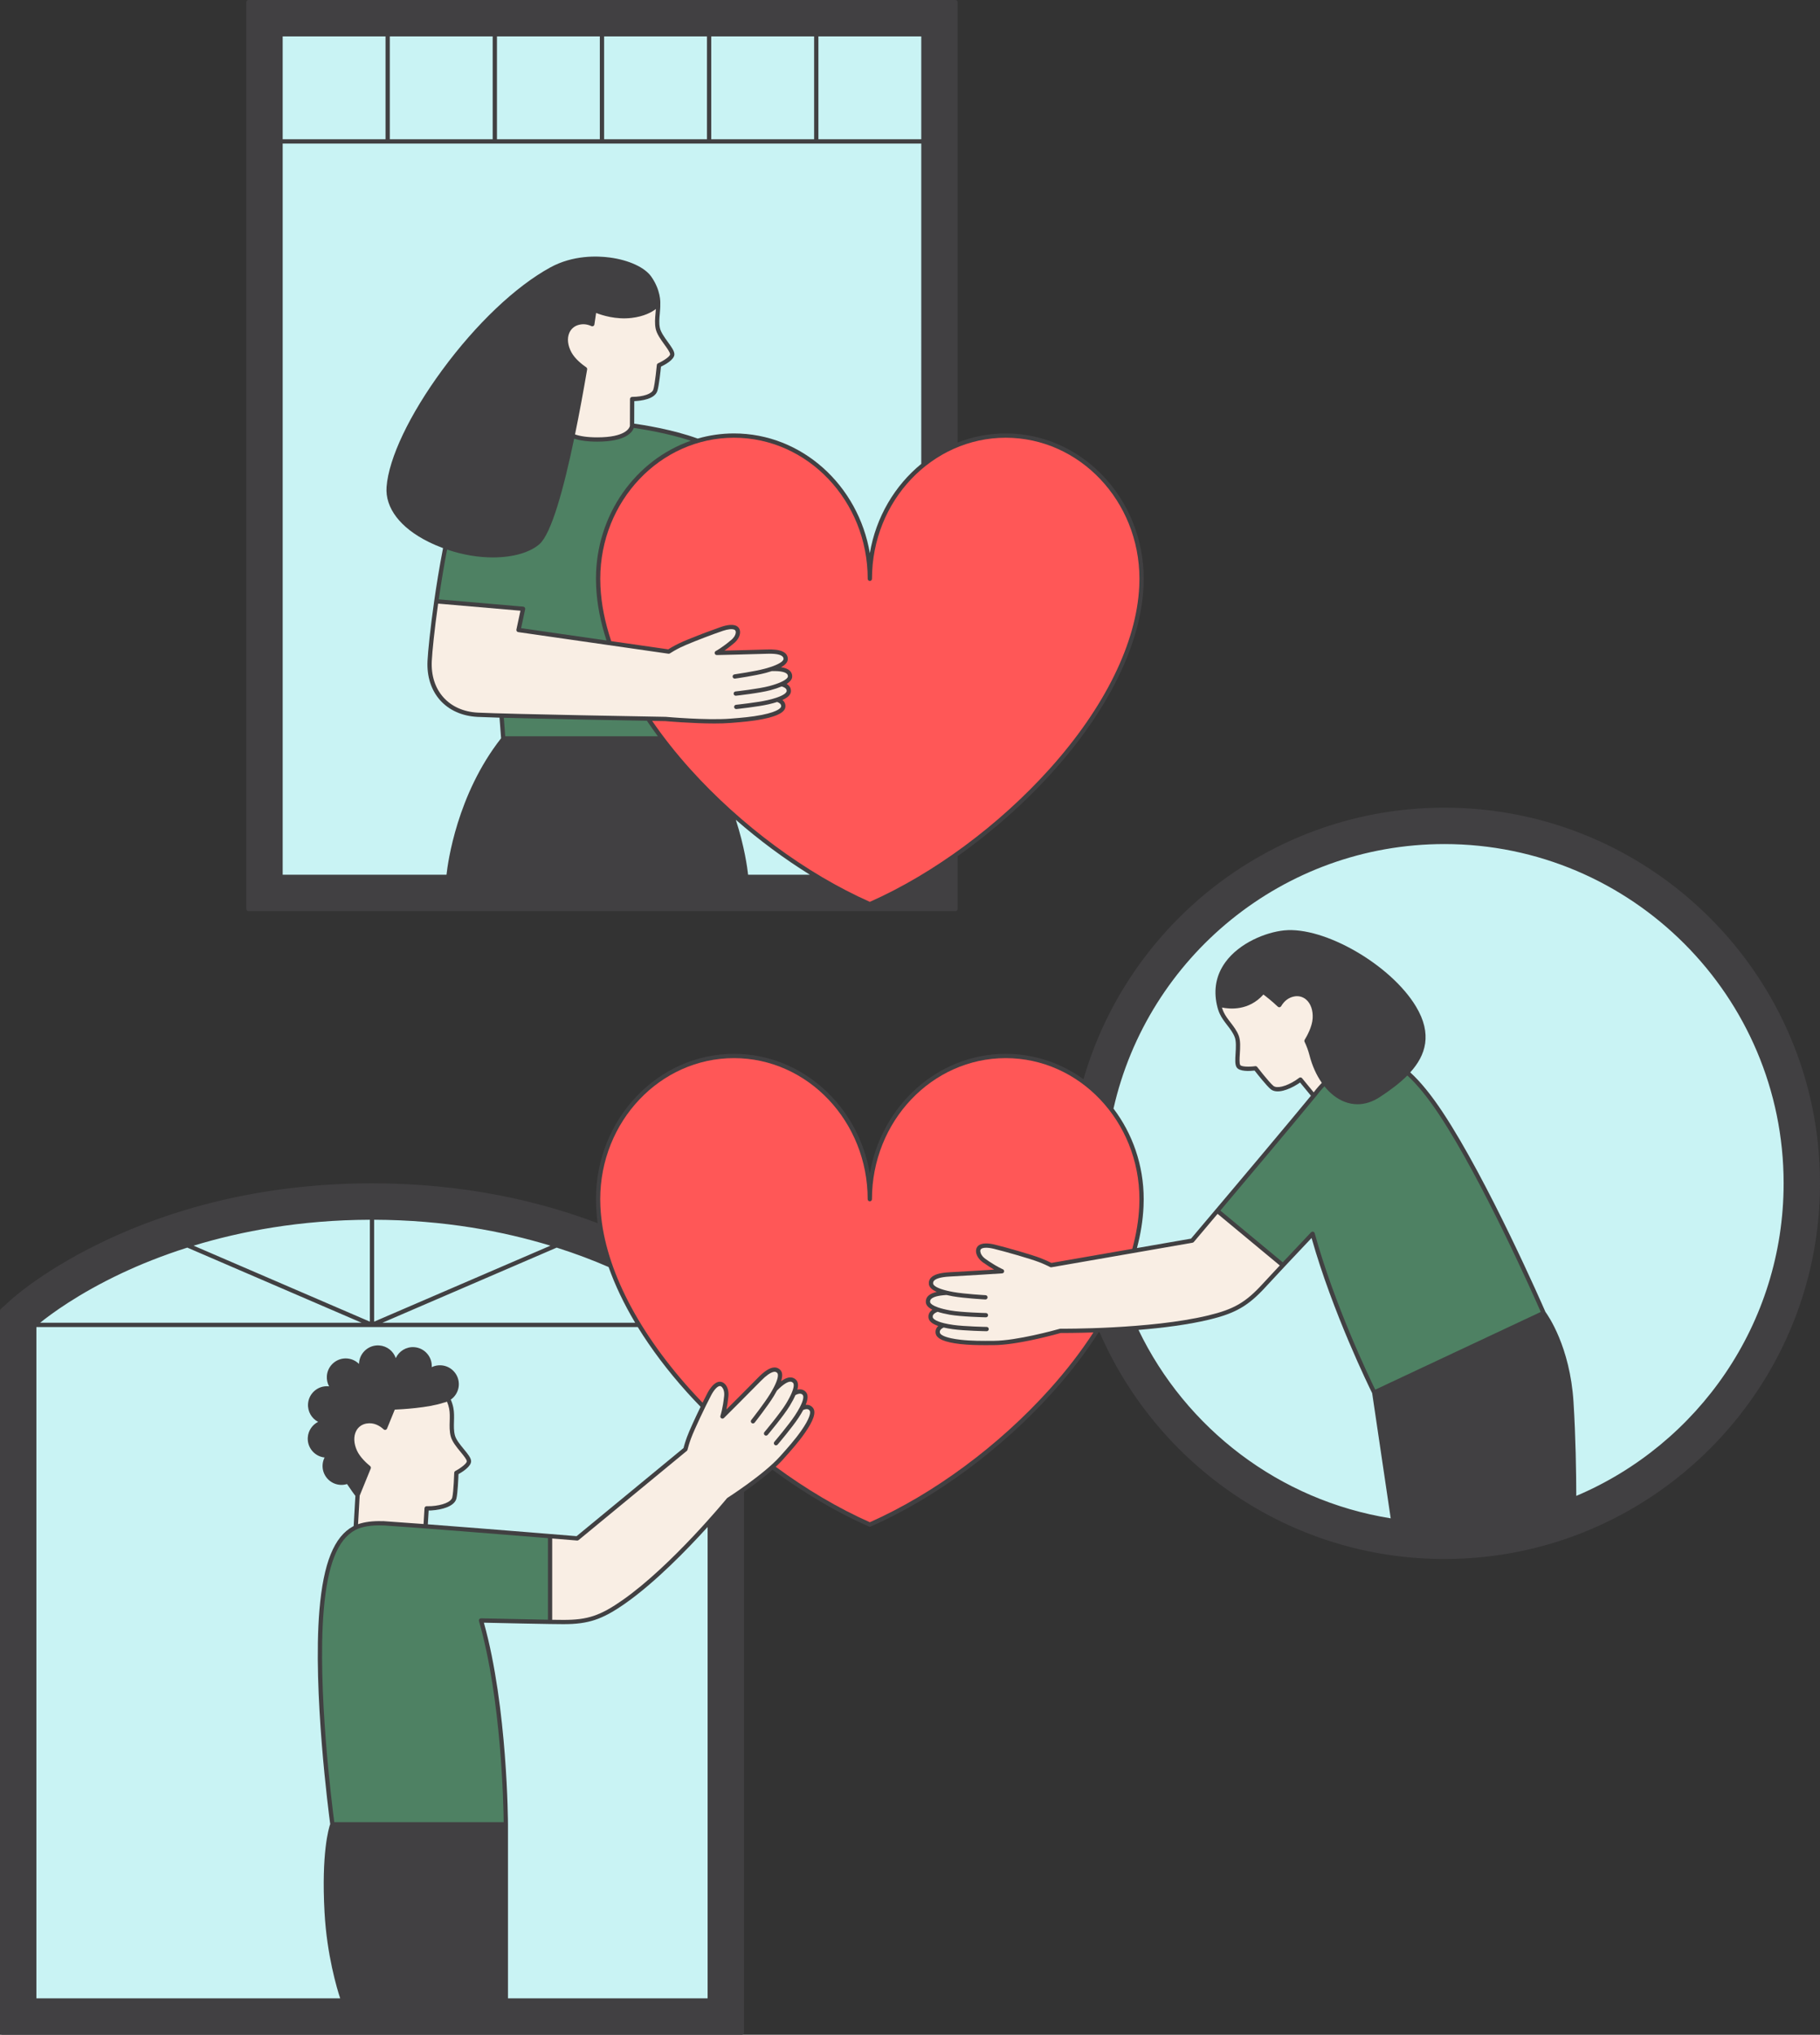<?xml version="1.0" encoding="UTF-8" standalone="no"?><svg xmlns="http://www.w3.org/2000/svg" xmlns:xlink="http://www.w3.org/1999/xlink" fill="#000000" height="950.3" preserveAspectRatio="xMidYMid meet" version="1" viewBox="0.0 0.0 850.1 950.3" width="850.1" zoomAndPan="magnify"><rect x="0.0" y="0.0" width="850.1" height="950.3" fill="#333333" stroke="none"/><g id="change1_1"><path d="M115.032,424.515V1c0-0.552,0.448-1,1-1h330.279c0.553,0,1,0.448,1,1v205.672 c6.991-2.742,14.551-4.243,22.438-4.243c35.543,0,64.46,30.454,64.46,67.886c0,1.021-0.025,2.097-0.081,3.387l-0.014,0.257 c-1.224,26.718-16.286,57.446-42.411,86.509c-13.104,14.577-28.341,28.02-44.392,39.39v24.657c0,0.552-0.447,1-1,1H116.032 C115.48,425.515,115.032,425.067,115.032,424.515z M674.663,377.207c-79.877,0-147.451,53.658-168.586,126.821 c-10.352-7.466-22.862-11.844-36.328-11.844c-31.674,0-58.084,24.182-63.46,55.936c-5.376-31.754-31.787-55.936-63.461-55.936 c-35.543,0-64.46,30.453-64.46,67.886c0,1.013,0.026,2.089,0.082,3.387l0.012,0.242c0.114,2.491,0.349,5.017,0.701,7.573 c-26.935-10.203-62.227-18.616-105.405-18.616c-107.408,0-166.059,52.046-168.502,54.261l-4.926,4.466 C0.119,611.571,0,611.841,0,612.123v337.162c0,0.553,0.448,1,1,1h345.514c0.552,0,1-0.447,1-1V696.732 c0.091-0.064,0.182-0.128,0.274-0.193c0.105-0.074,0.213-0.15,0.32-0.226c0.188-0.133,0.376-0.266,0.568-0.403 c0.111-0.079,0.224-0.16,0.336-0.24c0.191-0.137,0.383-0.274,0.578-0.414c0.121-0.087,0.242-0.175,0.364-0.263 c0.193-0.139,0.387-0.28,0.583-0.423c0.122-0.089,0.244-0.178,0.366-0.267c0.198-0.145,0.397-0.291,0.597-0.439 c0.127-0.093,0.253-0.187,0.381-0.282c0.198-0.147,0.397-0.295,0.596-0.444c0.131-0.098,0.262-0.196,0.394-0.295 c0.198-0.149,0.398-0.299,0.597-0.451c0.134-0.101,0.267-0.203,0.401-0.305c0.199-0.152,0.397-0.304,0.597-0.458 c0.136-0.104,0.271-0.209,0.407-0.314c0.201-0.156,0.402-0.313,0.603-0.47c0.132-0.104,0.264-0.207,0.396-0.311 c0.201-0.159,0.402-0.318,0.602-0.478c0.135-0.108,0.27-0.215,0.404-0.323c0.197-0.159,0.394-0.318,0.59-0.478 c0.134-0.109,0.268-0.218,0.402-0.328c0.196-0.161,0.391-0.323,0.586-0.485c0.133-0.11,0.265-0.22,0.397-0.33 c0.193-0.162,0.384-0.324,0.574-0.486c0.131-0.111,0.262-0.223,0.392-0.334c0.187-0.161,0.371-0.322,0.556-0.482 c0.131-0.114,0.263-0.228,0.392-0.342c0.019-0.017,0.039-0.034,0.059-0.051c14.565,10.771,29.92,19.866,45.057,26.536 c0.128,0.057,0.266,0.085,0.403,0.085s0.275-0.028,0.403-0.085c30.122-13.273,61.107-36.137,85.011-62.729 c8.296-9.229,15.472-18.626,21.448-28.009c0.151-0.006,0.297-0.011,0.45-0.017c26.98,62.247,89.014,105.907,161.062,105.907 c96.742,0,175.448-78.706,175.448-175.448S771.405,377.207,674.663,377.207z" fill="#414042"/></g><g id="change2_1"><path d="M381.265,67.046h49.046V216.65c-12.37,10.105-21.166,24.84-24.023,41.714 c-5.376-31.754-31.787-55.936-63.461-55.936c-5.869,0-11.55,0.846-16.957,2.401c-11.829-4.314-26.033-6.472-29.638-6.974 c0.021-3.395,0.038-7.353,0.036-10.515c3.125-0.132,9.599-0.886,10.798-4.819c0.758-2.486,1.467-9.248,1.668-11.275 c1.982-0.956,6.264-3.306,6.264-5.767c0-1.536-1.332-3.376-3.018-5.706c-1.574-2.175-3.357-4.64-3.771-6.681 c-0.435-2.145-0.236-4.317-0.026-6.617c0.134-1.474,0.266-2.984,0.228-4.512c0.051-0.808,0.226-6.406-4.182-12.728 c-3.027-4.342-10.467-7.778-19.417-8.966c-5.805-0.769-17.134-1.195-27.766,4.625c-16.233,8.885-34.625,26.338-50.462,47.883 c-15.287,20.797-25.015,41.213-26.023,54.612c-0.736,9.785,6.388,19.135,19.545,25.651c2.272,1.125,4.558,2.1,6.839,2.95 c-1.737,8.864-3.12,17.576-4.139,24.695c-1.818,12.701-2.891,23.385-3.118,27.938c-0.746,14.929,8.661,25.456,23.41,26.193 c2.175,0.109,5.743,0.23,10.222,0.358l0.728,9.626c-20.567,26.214-24.869,57.966-25.494,63.715h-76.522V67.046h49.046h50.046h50.046 h50.046H381.265z M349.426,408.515h28.856c-11.95-7.425-23.641-16.098-34.585-25.639 C347.782,395.503,349.101,405.524,349.426,408.515z M180.079,17h-48.046v48.046h48.046V17z M230.125,17h-48.046v48.046h48.046V17z M280.172,17h-48.046v48.046h48.046V17z M330.218,17h-48.046v48.046h48.046V17z M380.265,17h-48.046v48.046h48.046V17z M382.265,65.046h48.046V17h-48.046V65.046z M674.663,394.207c-75.38,0-138.625,52.913-154.566,123.544 c8.82,11.615,14.112,26.324,14.112,42.319c0,1.019-0.025,2.093-0.081,3.38c0,0.003,0,0.005,0,0.007l-0.013,0.25 c-0.284,6.198-1.322,12.614-3.06,19.172l25.261-4.396c2.751-3.249,28.785-34.019,46.872-55.724c0.198-0.237,0.396-0.475,0.592-0.71 c0.112-0.134,0.223-0.267,0.334-0.401c3.039-3.65,5.818-7.004,8.206-9.905c-1.654-2.004-3.47-4.209-5.08-6.178 c-0.416,0.302-0.761,0.539-1.043,0.719c-4.308,2.729-9.922,4.776-12.754,2.344c-1.972-1.694-6.19-7.026-7.445-8.632 c-2.188,0.254-7.061,0.56-8.378-1.519c-0.822-1.297-0.683-3.564-0.505-6.436c0.165-2.679,0.352-5.716-0.392-7.661 c-0.78-2.044-2.111-3.772-3.521-5.604c-1.256-1.632-2.556-3.32-3.464-5.282c-0.59-1.274-1.019-2.62-1.306-4.006 c-0.015-0.041-0.034-0.08-0.044-0.123c-1.615-7.404-0.279-14.126,3.97-19.979c6.513-8.97,18.809-13.991,27.477-14.861 c18.753-1.886,49.827,16.058,61.55,35.55c7.73,12.856,4.594,22.73-2.676,30.77c4.797,4.367,9.81,10.536,15.168,18.623 c21.212,32.014,46.758,90.439,47.978,93.24c1.08,1.461,11.486,16.166,13.113,42.075c1.03,16.415,1.263,33.31,1.291,43.857 c56.86-24.082,96.852-80.451,96.852-145.985C833.111,465.286,762.032,394.207,674.663,394.207z M612.622,578.18 c-0.415,0.438-0.825,0.872-1.236,1.307c-2.581,2.73-5.077,5.374-7.404,7.845c-0.359,0.381-0.717,0.761-1.068,1.134 c-0.022,0.023-0.044,0.047-0.066,0.07c-0.999,1.062-1.964,2.088-2.886,3.07c0,0-0.001,0-0.001,0.001 c-3.728,3.97-6.772,7.235-8.667,9.308c-8.205,8.977-14.164,12.434-26.566,15.413c-9.971,2.396-21.854,3.872-32.948,4.782 c22.113,45.971,65.774,79.691,117.803,88.001l-8.659-58.46C639.673,648.122,622.449,613.027,612.622,578.18z M214.149,688.476 c-0.074,2.036-0.358,8.829-0.959,11.357c-0.864,3.635-6.611,5.271-11.7,5.591c-0.335,0.021-0.771,0.053-1.268,0.031 c-0.119,2.05-0.256,4.301-0.389,6.458c15.034,1.138,33.104,2.578,47.452,3.735c0.081,0.007,0.162,0.013,0.243,0.02 c0.479,0.039,0.952,0.077,1.423,0.115c0.512,0.041,1.018,0.082,1.517,0.123c0.001,0,0.002,0,0.002,0 c9.841,0.796,17.096,1.391,18.852,1.535l49.948-41.159c0.003-0.013,0.008-0.031,0.012-0.044c0.066-0.26,0.143-0.548,0.229-0.86 c0.017-0.062,0.034-0.122,0.052-0.185c0.09-0.32,0.189-0.661,0.3-1.027c0.02-0.066,0.041-0.132,0.061-0.199 c0.118-0.384,0.246-0.787,0.389-1.214c0.017-0.05,0.035-0.102,0.052-0.153c0.154-0.459,0.32-0.935,0.504-1.437 c1.074-2.926,3.861-8.989,6.367-14.151c-2.165-2.237-4.299-4.494-6.363-6.79c-9.016-10.029-16.713-20.257-22.979-30.45H17v313.514 h141.893c-1.498-4.542-6.2-20.151-7.304-40.088c-1.543-27.867,2.005-39.472,2.646-41.308c-0.573-4.25-8.209-62.114-5.034-99.893 c1.847-21.975,6.872-34.429,15.814-39.193c0.055-0.03,0.12-0.054,0.176-0.083l0.801-14.095c-0.534-0.708-2.054-2.754-3.893-5.529 c-1.052,0.33-2.14,0.455-3.248,0.375c-4.854-0.353-8.517-4.589-8.165-9.442c0.085-1.171,0.398-2.296,0.92-3.327 c-4.693-0.513-8.186-4.668-7.842-9.413c0.232-3.196,2.149-5.877,4.817-7.233c-3.009-1.587-4.959-4.85-4.698-8.452 c0.171-2.352,1.247-4.496,3.031-6.038s4.065-2.302,6.413-2.126c0.131,0.009,0.262,0.021,0.392,0.037 c-0.792-1.453-1.17-3.128-1.045-4.857c0.171-2.352,1.247-4.496,3.031-6.038s4.062-2.306,6.413-2.126 c2.13,0.154,4.098,1.085,5.57,2.545c0.003-0.156,0.01-0.312,0.021-0.469c0.353-4.854,4.594-8.51,9.443-8.164 c3.643,0.265,6.594,2.665,7.705,5.913c1.509-3.26,4.899-5.379,8.636-5.109c4.815,0.35,8.457,4.52,8.172,9.324 c1.374-0.663,2.903-0.964,4.46-0.845c2.351,0.17,4.495,1.246,6.037,3.03c1.542,1.783,2.297,4.061,2.126,6.412 c-0.148,2.043-1.009,3.979-2.425,5.458c-0.014,0.016-0.027,0.03-0.042,0.045c-0.393,0.403-0.827,0.747-1.277,1.064 c0.539,1.232,0.952,2.509,1.21,3.819c0.416,2.12,0.355,4.25,0.297,6.309c-0.066,2.309-0.128,4.489,0.44,6.604 c0.54,2.012,2.475,4.36,4.182,6.433c1.828,2.22,3.272,3.974,3.369,5.506C220.194,684.784,216.067,687.397,214.149,688.476z M292.12,748.806c-10.708,7.52-17.229,9.729-28.853,9.729c-0.101,0-0.199,0-0.3,0c-1.501-0.005-3.565-0.028-6.049-0.064 c-0.001,0-0.002,0.001-0.004,0.001c-6.635-0.098-17.025-0.308-30.898-0.625c11.093,39.759,11.249,93.607,11.25,94.152c0,0,0,0,0,0 s0,0,0,0v81.286h93.249V713.158C320.856,723.801,306.005,739.057,292.12,748.806z M172.757,569.663 c-32.613,0.107-60.291,5.391-82.334,12.104l82.334,35.484V569.663z M168.911,617.771L87.488,582.68 c-11.999,3.807-22.244,8.003-30.609,11.938c-20.434,9.614-33.367,19.298-38.133,23.153h0H168.911z M284.27,591.744 c-7.032-3.056-15.125-6.172-24.243-9.065l-81.423,35.092h118.084C291.459,609.01,287.296,600.285,284.27,591.744z M174.757,617.252 l82.334-35.484c-22.039-6.712-49.718-11.998-82.334-12.104V617.252z" fill="#c9f3f4"/></g><g id="change3_1"><path d="M719.677,612.721l-77.323,36.305c-2.851-5.837-19.134-39.831-28.28-73.083 c-0.096-0.348-0.371-0.617-0.722-0.705c-0.08-0.02-0.161-0.029-0.242-0.029c-0.271,0-0.535,0.11-0.727,0.312 c-4.771,5.043-9.348,9.892-13.235,14.03l-29.138-24.175c14.881-17.635,34.527-40.991,45.083-53.859 c0.76-1.019,1.594-2.039,2.479-3.034c0.005-0.006,0.009-0.011,0.014-0.016c0.338-0.38,0.689-0.751,1.04-1.121 c2.695,3.355,5.888,5.858,9.391,7.221c1.984,0.772,4.011,1.156,6.051,1.156c3.497,0,7.031-1.13,10.444-3.367 c4.638-3.039,9.153-6.355,12.831-10.068c4.656,4.24,9.565,10.285,14.866,18.285C692.302,550.895,716.344,605.124,719.677,612.721z M178.82,712.446c-5.303-0.227-9.871,0.526-12.866,2.122c-8.286,4.414-12.977,16.36-14.761,37.596 c-3.049,36.279,3.943,91.292,4.94,98.835h79.124c-0.08-7.639-1.004-57.263-11.534-93.907c-0.088-0.306-0.025-0.635,0.169-0.887 c0.195-0.252,0.509-0.388,0.815-0.39c13.847,0.318,24.341,0.533,31.221,0.64v-38.101c-21.787-1.77-59.697-4.807-76.855-5.934 C178.99,712.44,178.9,712.451,178.82,712.446z M235.33,335.23l0.654,8.64h71.298c-1.786-2.41-3.488-4.825-5.118-7.24 C286.731,336.354,254.275,335.748,235.33,335.23z M278.986,206.264c-4.824,0-8.297-0.577-10.803-1.41 c-4.882,23.383-10.614,44.307-16.182,49.252c-4.363,3.875-12.288,6.231-21.794,6.232c-6.585,0-13.929-1.138-21.377-3.677 c-1.305,6.714-2.612,14.413-3.893,23.26l25.533,2.204h0l13.936,1.203c0.286,0.024,0.547,0.171,0.718,0.402 c0.17,0.23,0.234,0.523,0.173,0.804l-1.901,8.852l39.899,5.738c-2.822-8.654-4.465-17.1-4.835-25.18l-0.012-0.242 c-0.056-1.298-0.082-2.374-0.082-3.387c0-30.019,18.605-55.533,44.303-64.468c-10.928-3.601-23.244-5.512-26.628-5.995 C295.306,201.953,292.187,206.264,278.986,206.264z" fill="#4e8163"/></g><g id="change4_1"><path d="M532.208,560.069c0,0.991-0.025,2.04-0.079,3.301c0,0.002,0,0.004,0,0.007l-0.013,0.229 c-0.29,6.342-1.385,12.919-3.231,19.649l-37.782,6.575c-0.59-0.302-1.36-0.678-2.292-1.096c-0.041-0.018-0.081-0.036-0.122-0.055 c-0.735-0.327-1.561-0.676-2.48-1.034c-4.288-1.67-16.175-5.061-21.661-6.39c-2.227-0.54-6.213-1.141-7.934,0.878 c-0.579,0.681-0.827,1.624-0.7,2.657c0.211,1.711,1.412,3.501,3.214,4.788c2.062,1.475,3.828,2.574,5.208,3.365 c-5.287,0.34-15.108,0.959-20.761,1.243c-4.611,0.233-7.508,1.111-8.856,2.684c-0.17,0.198-0.315,0.407-0.436,0.624 c-0.242,0.435-0.385,0.907-0.429,1.412c-0.022,0.253-0.019,0.514,0.009,0.783c0.018,0.17,0.053,0.337,0.101,0.501 c0.015,0.053,0.04,0.105,0.058,0.157c0.039,0.109,0.08,0.219,0.132,0.325c0.031,0.062,0.069,0.123,0.105,0.185 c0.055,0.095,0.111,0.189,0.177,0.281c0.045,0.063,0.095,0.125,0.145,0.188c0.072,0.089,0.149,0.178,0.232,0.265 c0.057,0.059,0.115,0.118,0.177,0.177c0.095,0.09,0.197,0.179,0.304,0.267c0.063,0.051,0.124,0.103,0.191,0.154 c0.131,0.099,0.273,0.197,0.419,0.293c0.055,0.036,0.106,0.072,0.163,0.108c0.434,0.271,0.926,0.53,1.489,0.777 c-0.332,0.075-0.642,0.159-0.941,0.247c-0.063,0.019-0.125,0.038-0.187,0.057c-0.323,0.101-0.632,0.208-0.915,0.326 c-0.023,0.01-0.043,0.02-0.066,0.03c-0.266,0.113-0.511,0.235-0.742,0.363c-0.042,0.023-0.085,0.045-0.126,0.069 c-0.23,0.135-0.441,0.279-0.633,0.43c-0.038,0.03-0.074,0.061-0.111,0.092c-0.191,0.159-0.368,0.324-0.52,0.501 c-0.425,0.496-0.679,1.059-0.796,1.67c-0.07,0.366-0.104,0.746-0.062,1.15c0.017,0.162,0.048,0.322,0.092,0.478 c0.011,0.041,0.031,0.08,0.045,0.121c0.037,0.112,0.073,0.223,0.124,0.332c0.051,0.11,0.117,0.217,0.183,0.324 c0.023,0.037,0.04,0.076,0.065,0.113c0.078,0.116,0.17,0.23,0.266,0.343c0.023,0.027,0.04,0.055,0.064,0.081 c0.09,0.101,0.194,0.199,0.298,0.298c0.04,0.038,0.075,0.077,0.118,0.115c0.087,0.077,0.186,0.151,0.281,0.226 c0.075,0.059,0.144,0.118,0.225,0.176c0.068,0.048,0.144,0.095,0.216,0.143c0.125,0.084,0.249,0.167,0.385,0.249 c0.032,0.019,0.068,0.037,0.1,0.056c0.186,0.108,0.38,0.215,0.588,0.319c-0.009,0.006-0.015,0.013-0.024,0.019 c-0.187,0.13-0.355,0.265-0.508,0.401c-0.035,0.031-0.067,0.062-0.1,0.094c-0.13,0.123-0.249,0.247-0.354,0.373 c-0.017,0.02-0.037,0.04-0.053,0.06c-0.114,0.142-0.211,0.285-0.298,0.429c-0.021,0.035-0.04,0.07-0.06,0.105 c-0.073,0.131-0.137,0.262-0.19,0.394c-0.007,0.016-0.015,0.033-0.021,0.049c-0.056,0.145-0.098,0.29-0.133,0.434 c-0.009,0.036-0.016,0.072-0.024,0.108c-0.028,0.135-0.05,0.269-0.062,0.401c-0.001,0.009-0.003,0.019-0.003,0.028 c-0.012,0.141-0.014,0.28-0.01,0.417c0.001,0.033,0.002,0.066,0.004,0.099c0.006,0.134,0.017,0.266,0.035,0.393 c0.025,0.179,0.072,0.353,0.13,0.525c0.02,0.058,0.047,0.115,0.071,0.172c0.046,0.112,0.098,0.222,0.159,0.33 c0.037,0.065,0.077,0.129,0.119,0.193c0.066,0.099,0.139,0.197,0.218,0.293c0.05,0.061,0.098,0.123,0.153,0.183 c0.104,0.113,0.22,0.223,0.342,0.331c0.042,0.037,0.077,0.076,0.122,0.113c0.172,0.143,0.363,0.282,0.568,0.417 c0.054,0.036,0.115,0.07,0.171,0.105c0.169,0.106,0.347,0.209,0.538,0.31c0.062,0.033,0.127,0.065,0.191,0.097 c0.217,0.109,0.446,0.216,0.689,0.319c0.039,0.017,0.077,0.034,0.117,0.05c0.299,0.125,0.613,0.246,0.949,0.363 c-0.021,0.019-0.035,0.039-0.055,0.058c-0.116,0.111-0.224,0.224-0.321,0.337c-0.014,0.016-0.03,0.032-0.044,0.048 c-0.106,0.128-0.196,0.258-0.279,0.387c-0.026,0.04-0.049,0.08-0.073,0.12c-0.061,0.104-0.116,0.208-0.164,0.312 c-0.014,0.031-0.031,0.061-0.044,0.092c-0.055,0.129-0.101,0.258-0.139,0.387c-0.011,0.036-0.019,0.072-0.028,0.108 c-0.026,0.101-0.048,0.201-0.064,0.3c-0.006,0.036-0.013,0.072-0.018,0.108c-0.017,0.126-0.029,0.25-0.033,0.372 c-0.001,0.025,0,0.049,0,0.074c-0.001,0.103,0.001,0.204,0.007,0.304c0.002,0.034,0.004,0.068,0.007,0.101 c0.01,0.118,0.024,0.233,0.042,0.345c0.43,2.527,4.178,4.153,11.457,4.972c3.946,0.443,7.973,0.526,11.739,0.526c0,0,0,0,0.001,0 c0,0,0,0,0,0c1.173,0,2.322-0.008,3.436-0.016l0.659-0.005c0.354-0.002,0.716-0.01,1.083-0.022c0.107-0.004,0.219-0.01,0.327-0.014 c0.263-0.01,0.525-0.021,0.793-0.036c0.138-0.008,0.28-0.019,0.42-0.028c0.243-0.016,0.486-0.03,0.733-0.049 c0.157-0.012,0.316-0.027,0.474-0.04c0.235-0.02,0.468-0.039,0.706-0.061c0.168-0.016,0.339-0.035,0.509-0.052 c0.232-0.024,0.464-0.047,0.699-0.073c0.169-0.019,0.341-0.04,0.511-0.06c0.24-0.028,0.479-0.056,0.721-0.086 c0.168-0.021,0.338-0.044,0.507-0.066c0.245-0.032,0.489-0.064,0.735-0.098c0.173-0.024,0.346-0.05,0.52-0.075 c0.244-0.035,0.489-0.071,0.734-0.108c0.175-0.027,0.351-0.054,0.527-0.082c0.244-0.038,0.488-0.076,0.733-0.116 c0.177-0.029,0.353-0.058,0.53-0.088c0.246-0.041,0.492-0.082,0.737-0.125c0.173-0.03,0.346-0.06,0.519-0.091 c0.248-0.044,0.495-0.088,0.742-0.133c0.171-0.031,0.342-0.063,0.512-0.094c0.251-0.047,0.501-0.093,0.75-0.141 c0.163-0.031,0.325-0.062,0.488-0.094c0.254-0.049,0.507-0.099,0.759-0.149c0.157-0.031,0.314-0.063,0.47-0.094 c0.257-0.052,0.513-0.104,0.767-0.156c0.148-0.031,0.296-0.061,0.443-0.092c0.258-0.054,0.513-0.108,0.767-0.162 c0.143-0.031,0.285-0.061,0.427-0.092c0.256-0.055,0.51-0.111,0.763-0.166c0.133-0.029,0.266-0.059,0.398-0.088 c0.26-0.058,0.516-0.115,0.77-0.173c0.12-0.027,0.241-0.054,0.36-0.082c0.262-0.06,0.521-0.119,0.777-0.179 c0.106-0.025,0.212-0.049,0.317-0.074c0.266-0.062,0.526-0.123,0.784-0.185c0.09-0.021,0.18-0.043,0.269-0.064 c0.27-0.065,0.535-0.128,0.796-0.192c0.073-0.018,0.146-0.035,0.219-0.053c0.279-0.068,0.551-0.135,0.818-0.201 c0.044-0.011,0.089-0.022,0.133-0.033c0.295-0.073,0.582-0.145,0.861-0.215c0.015-0.004,0.031-0.008,0.047-0.012 c2.681-0.677,4.578-1.208,5.129-1.364c1,0.006,6.919,0.024,15.305-0.256c-5.765,8.902-12.622,17.816-20.505,26.584 c-23.614,26.27-54.183,48.869-83.927,62.058c-14.765-6.546-29.73-15.416-43.949-25.897c0.08-0.075,0.162-0.149,0.241-0.224 c0.174-0.163,0.342-0.325,0.512-0.488c0.116-0.111,0.234-0.223,0.348-0.333c0.17-0.166,0.335-0.331,0.5-0.496 c0.106-0.106,0.215-0.212,0.319-0.317c0.18-0.182,0.352-0.363,0.525-0.543c0.083-0.087,0.171-0.175,0.253-0.262 c0.252-0.267,0.496-0.532,0.732-0.796l0.447-0.501c3.123-3.49,6.662-7.446,9.647-11.71c4.203-6,5.462-9.887,3.85-11.881 c-0.071-0.087-0.148-0.173-0.229-0.258c-0.024-0.026-0.05-0.051-0.075-0.076c-0.066-0.066-0.136-0.13-0.208-0.193 c-0.024-0.021-0.046-0.042-0.071-0.062c-0.091-0.075-0.188-0.146-0.289-0.214c-0.037-0.025-0.076-0.048-0.114-0.071 c-0.075-0.046-0.152-0.089-0.232-0.131c-0.044-0.023-0.087-0.046-0.132-0.067c-0.115-0.053-0.234-0.101-0.36-0.143 c-0.044-0.015-0.092-0.026-0.138-0.039c-0.096-0.028-0.194-0.052-0.296-0.072c-0.055-0.011-0.111-0.022-0.168-0.03 c-0.14-0.021-0.284-0.037-0.435-0.043c-0.039-0.002-0.081,0-0.121-0.001c-0.139-0.002-0.284,0.004-0.432,0.016 c-0.029,0.002-0.055,0-0.085,0.003c0.135-0.33,0.252-0.646,0.356-0.954c0.013-0.039,0.025-0.077,0.038-0.116 c0.083-0.253,0.156-0.498,0.218-0.735c0.018-0.067,0.035-0.135,0.051-0.201c0.051-0.214,0.093-0.421,0.126-0.622 c0.01-0.061,0.024-0.124,0.032-0.184c0.035-0.246,0.057-0.483,0.064-0.708c0.001-0.052-0.004-0.098-0.004-0.149 c0-0.169-0.006-0.335-0.023-0.492c-0.008-0.079-0.023-0.154-0.035-0.23c-0.021-0.124-0.045-0.246-0.077-0.362 c-0.02-0.073-0.041-0.144-0.065-0.214c-0.041-0.118-0.09-0.231-0.143-0.34c-0.027-0.055-0.051-0.112-0.081-0.165 c-0.09-0.157-0.19-0.308-0.307-0.445c-0.084-0.098-0.177-0.194-0.274-0.288c-0.023-0.022-0.046-0.044-0.07-0.066 c-0.1-0.093-0.206-0.183-0.32-0.268c-0.01-0.008-0.022-0.015-0.033-0.022c-0.103-0.075-0.212-0.144-0.327-0.209 c-0.037-0.021-0.075-0.042-0.113-0.063c-0.124-0.065-0.252-0.126-0.389-0.177c-0.04-0.015-0.084-0.026-0.125-0.04 c-0.102-0.034-0.207-0.064-0.317-0.089c-0.067-0.016-0.134-0.03-0.203-0.043c-0.122-0.021-0.248-0.036-0.378-0.045 c-0.103-0.008-0.211-0.008-0.319-0.007c-0.088,0.001-0.177,0.003-0.268,0.009c-0.104,0.007-0.209,0.016-0.317,0.03 c-0.094,0.013-0.193,0.034-0.291,0.052c-0.1,0.019-0.193,0.028-0.297,0.054c0.001-0.003,0.001-0.005,0.002-0.007 c0.048-0.185,0.086-0.362,0.123-0.537c0.017-0.078,0.037-0.159,0.051-0.235c0.02-0.107,0.031-0.207,0.046-0.31 c0.02-0.134,0.043-0.269,0.055-0.397c0.004-0.041,0.004-0.078,0.007-0.119c0.083-1.034-0.081-1.874-0.505-2.524 c-0.087-0.135-0.186-0.261-0.295-0.38c-0.733-0.796-1.635-1.207-2.68-1.222c0,0-0.001,0-0.002,0c0,0,0,0,0,0 c-0.019-0.001-0.038-0.001-0.057-0.001c-0.015,0-0.031,0.004-0.046,0.004c-0.99-0.004-2.11,0.39-3.357,1.157 c-0.049,0.03-0.098,0.06-0.147,0.091c-0.257,0.163-0.517,0.335-0.785,0.529c0.096-0.3,0.175-0.588,0.244-0.866 c0.004-0.017,0.007-0.032,0.011-0.048c0.059-0.245,0.108-0.482,0.146-0.71c0.013-0.075,0.02-0.146,0.03-0.22 c0.023-0.165,0.043-0.327,0.055-0.483c0.007-0.089,0.009-0.175,0.012-0.261c0.004-0.133,0.006-0.263,0.001-0.389 c-0.003-0.089-0.009-0.176-0.016-0.261c-0.01-0.116-0.026-0.228-0.044-0.337c-0.014-0.082-0.028-0.164-0.046-0.243 c-0.025-0.107-0.057-0.208-0.09-0.308c-0.024-0.071-0.045-0.143-0.073-0.21c-0.044-0.106-0.097-0.205-0.151-0.304 c-0.029-0.052-0.053-0.107-0.084-0.157c-0.091-0.144-0.193-0.281-0.309-0.406c-0.733-0.796-1.635-1.207-2.681-1.222c0,0,0,0-0.001,0 c0,0,0,0,0,0c-0.019-0.001-0.038-0.001-0.057-0.001c-0.073,0-0.152,0.017-0.227,0.021c-2.014,0.088-4.505,1.688-7.586,4.846 c-3.953,4.051-10.914,11.006-14.665,14.747c0.319-1.558,0.663-3.609,0.921-6.132c0.226-2.203-0.322-4.288-1.465-5.578 c-0.691-0.779-1.563-1.217-2.457-1.232c-0.018,0-0.035,0-0.053,0c-2.628,0-4.793,3.358-5.853,5.369 c-0.623,1.181-1.398,2.714-2.237,4.414c-1.973-2.051-3.921-4.118-5.81-6.219c-25.817-28.72-40.698-59.005-41.902-85.281 c0-0.002-0.005-0.1-0.005-0.102l-0.007-0.132c-0.054-1.269-0.08-2.317-0.08-3.301c0-36.329,28.02-65.886,62.46-65.886 s62.461,29.557,62.461,65.886c0,0.553,0.448,1,1,1s1-0.447,1-1c0-36.329,28.02-65.886,62.46-65.886S532.208,523.74,532.208,560.069z M280.453,273.748c0,0.001,0.005,0.099,0.005,0.101c0.376,8.197,2.083,16.784,5.037,25.591l26.64,3.831 c0.003-0.002,0.007-0.004,0.01-0.006c0.239-0.153,0.509-0.32,0.805-0.5c0.048-0.029,0.093-0.057,0.142-0.086 c0.289-0.174,0.603-0.358,0.942-0.551c0.066-0.037,0.133-0.075,0.2-0.113c0.35-0.197,0.72-0.401,1.118-0.613 c0.061-0.033,0.126-0.066,0.188-0.099c0.43-0.227,0.88-0.459,1.364-0.697c2.209-1.088,6.631-2.882,11.001-4.555 c0.49-0.188,0.978-0.373,1.463-0.556c0.038-0.014,0.077-0.029,0.115-0.044c2.384-0.9,4.664-1.73,6.47-2.357 c0.398-0.138,0.776-0.268,1.124-0.384c2.089-0.703,5.866-1.611,7.694,0.193c0.618,0.609,0.938,1.501,0.901,2.511 c-0.03,0.832-0.297,1.703-0.758,2.54c-0.462,0.836-1.119,1.638-1.931,2.331c-1.796,1.534-3.354,2.707-4.59,3.57 c5.11-0.113,14.425-0.332,19.801-0.524c3.222-0.117,5.6,0.176,7.212,0.88c0.189,0.083,0.361,0.175,0.529,0.269 c0.369,0.207,0.704,0.432,0.971,0.695c0.724,0.71,1.082,1.603,1.064,2.652c0,0,0,0,0,0c0,0,0,0,0,0 c-0.003,0.164-0.022,0.326-0.054,0.486c-0.011,0.056-0.031,0.111-0.045,0.166c-0.027,0.104-0.055,0.207-0.094,0.309 c-0.025,0.067-0.059,0.132-0.09,0.198c-0.042,0.09-0.084,0.18-0.136,0.268c-0.04,0.069-0.087,0.138-0.132,0.206 c-0.057,0.085-0.116,0.169-0.181,0.253c-0.054,0.068-0.111,0.136-0.171,0.204c-0.074,0.084-0.152,0.167-0.235,0.25 c-0.065,0.065-0.131,0.129-0.201,0.193c-0.095,0.087-0.198,0.173-0.304,0.259c-0.071,0.058-0.141,0.116-0.217,0.173 c-0.128,0.097-0.267,0.193-0.408,0.288c-0.066,0.045-0.128,0.089-0.197,0.134c-0.194,0.125-0.402,0.249-0.619,0.372 c-0.021,0.012-0.039,0.024-0.06,0.036c0.088,0.013,0.16,0.034,0.246,0.048c0.318,0.051,0.624,0.109,0.911,0.176 c0.133,0.031,0.258,0.066,0.384,0.101c0.249,0.069,0.485,0.145,0.707,0.227c0.116,0.043,0.233,0.086,0.343,0.133 c0.217,0.093,0.416,0.196,0.605,0.305c0.084,0.048,0.175,0.091,0.253,0.142c0.254,0.164,0.486,0.339,0.684,0.534 c0.362,0.355,0.632,0.756,0.81,1.2c0.002,0.005,0.003,0.011,0.005,0.017c0.086,0.217,0.151,0.442,0.192,0.679 c0.042,0.242,0.061,0.495,0.057,0.757c-0.018,1.084-0.656,2.083-1.928,3.02c-0.012,0.009-0.021,0.017-0.033,0.026 c-0.104,0.076-0.221,0.151-0.334,0.227c-0.095,0.064-0.186,0.129-0.287,0.192c-0.004,0.002-0.007,0.005-0.011,0.007 c0.003,0.001,0.004,0.003,0.007,0.005c0.189,0.111,0.357,0.228,0.514,0.347c0.038,0.029,0.074,0.057,0.11,0.086 c0.144,0.117,0.279,0.237,0.397,0.36c0.004,0.004,0.009,0.008,0.013,0.012c0.122,0.129,0.226,0.261,0.321,0.395 c0.022,0.031,0.043,0.062,0.064,0.093c0.087,0.132,0.167,0.264,0.232,0.398c0.001,0.001,0.002,0.003,0.002,0.004 c0.066,0.137,0.118,0.275,0.163,0.413c0.01,0.032,0.02,0.063,0.03,0.095c0.081,0.273,0.125,0.545,0.141,0.808 c0.002,0.031,0.003,0.062,0.005,0.092c0.005,0.129,0.006,0.257-0.001,0.38c-0.009,0.174-0.039,0.345-0.081,0.514 c-0.014,0.059-0.037,0.117-0.055,0.175c-0.034,0.109-0.073,0.217-0.121,0.323c-0.031,0.068-0.065,0.136-0.102,0.203 c-0.052,0.096-0.11,0.19-0.173,0.285c-0.046,0.068-0.09,0.136-0.142,0.204c-0.077,0.1-0.166,0.199-0.256,0.298 c-0.051,0.056-0.096,0.112-0.151,0.167c-0.148,0.147-0.312,0.292-0.49,0.434c-0.058,0.047-0.125,0.092-0.187,0.138 c-0.14,0.105-0.285,0.209-0.441,0.311c-0.07,0.046-0.145,0.091-0.218,0.137c-0.175,0.108-0.359,0.215-0.552,0.32 c-0.061,0.033-0.121,0.066-0.183,0.099c-0.261,0.137-0.537,0.272-0.831,0.405c0.014,0.011,0.024,0.023,0.037,0.034 c0.136,0.111,0.262,0.224,0.374,0.34c0.015,0.015,0.026,0.03,0.04,0.045c0.097,0.103,0.184,0.208,0.263,0.314 c0.025,0.033,0.049,0.067,0.073,0.1c0.075,0.107,0.142,0.214,0.202,0.322c0.008,0.015,0.018,0.029,0.026,0.044 c0.065,0.122,0.118,0.245,0.165,0.368c0.013,0.033,0.023,0.065,0.035,0.098c0.034,0.098,0.064,0.197,0.088,0.294 c0.007,0.028,0.016,0.057,0.022,0.085c0.027,0.121,0.048,0.241,0.062,0.359c0.003,0.025,0.004,0.049,0.006,0.073 c0.01,0.098,0.015,0.194,0.017,0.289c0.001,0.032,0.002,0.063,0.001,0.095c0,0.114-0.003,0.226-0.012,0.334 c-0.203,2.472-3.66,4.348-10.567,5.734c-4.896,0.983-9.974,1.386-14.453,1.742l-0.638,0.051c-2.226,0.177-4.795,0.248-7.477,0.248 c-10.508,0-22.752-1.086-22.906-1.1c-0.115-0.002-2.41-0.04-6.194-0.107c5.159,7.526,11.088,15.043,17.752,22.457 c23.615,26.27,54.183,48.869,83.928,62.058c29.745-13.189,60.313-35.788,83.927-62.058c25.817-28.72,40.698-59.005,41.901-85.279 l0.013-0.229c0-0.002,0-0.004,0-0.006c0.054-1.261,0.079-2.31,0.079-3.301c0-36.33-28.02-65.886-62.46-65.886 s-62.46,29.557-62.46,65.886c0,0.552-0.448,1-1,1s-1-0.448-1-1c0-36.33-28.02-65.886-62.461-65.886s-62.46,29.557-62.46,65.886 c0,0.983,0.025,2.032,0.08,3.301L280.453,273.748z" fill="#ff5757"/></g><g id="change5_1"><path d="M617.407,505.72c-0.45,0.469-0.895,0.945-1.327,1.431c-0.006,0.007-0.012,0.014-0.018,0.021 c-0.882,0.992-1.71,2.009-2.45,2.993c-1.796-2.177-3.757-4.56-5.427-6.605c-0.197-0.242-0.484-0.368-0.775-0.368 c-0.21,0-0.422,0.066-0.602,0.202c-0.728,0.549-1.293,0.952-1.683,1.199c-4.51,2.858-8.776,3.895-10.38,2.516 c-2.128-1.828-7.464-8.72-7.518-8.789c-0.219-0.284-0.576-0.432-0.928-0.379c-2.893,0.397-6.477,0.277-6.991-0.535 c-0.476-0.75-0.328-3.137-0.198-5.242c0.178-2.882,0.379-6.147-0.519-8.497c-0.887-2.319-2.37-4.246-3.805-6.11 c-1.244-1.617-2.42-3.144-3.234-4.902c-0.316-0.683-0.58-1.389-0.798-2.112c3.688,0.769,12.562,1.587,19.361-6.064 c1.207,0.89,3.782,2.874,6.746,5.675c0.221,0.209,0.525,0.304,0.827,0.264c0.302-0.043,0.567-0.221,0.722-0.484 c1.482-2.527,3.524-4.057,6.067-4.548c2.091-0.405,4.103,0.125,5.658,1.491c2.123,1.863,3.212,5.048,2.988,8.737 c-0.239,3.944-2.683,8.299-3.723,9.988c-0.178,0.289-0.197,0.648-0.052,0.954c0.988,2.076,1.748,4.147,2.259,6.155 C612.874,497.691,614.878,502.109,617.407,505.72z M557.609,580.052c-0.152,0.179-0.361,0.299-0.592,0.339l-65.903,11.469 c-0.218,0.037-0.439,0.003-0.636-0.1c-0.373-0.195-0.755-0.387-1.147-0.578c-0.019-0.009-0.039-0.019-0.058-0.028 c-0.352-0.17-0.712-0.338-1.078-0.504c-0.081-0.037-0.164-0.074-0.247-0.111c-0.337-0.151-0.679-0.299-1.026-0.446 c-0.096-0.041-0.197-0.082-0.295-0.123c-0.352-0.146-0.708-0.291-1.07-0.432c-0.024-0.01-0.047-0.019-0.071-0.028 c-4.212-1.64-15.967-4.991-21.406-6.31c-0.345-0.083-0.68-0.154-1.007-0.215c-0.101-0.019-0.197-0.032-0.296-0.048 c-0.222-0.037-0.443-0.073-0.654-0.1c-0.111-0.014-0.216-0.023-0.324-0.034c-0.19-0.02-0.379-0.037-0.558-0.048 c-0.107-0.006-0.208-0.009-0.311-0.012c-0.158-0.005-0.311-0.006-0.458-0.003c-0.155,0.003-0.301,0.012-0.444,0.023 c-0.115,0.009-0.232,0.017-0.339,0.031c-0.14,0.018-0.265,0.046-0.39,0.073c-0.09,0.02-0.186,0.036-0.268,0.061 c-0.127,0.038-0.235,0.086-0.342,0.135c-0.058,0.026-0.126,0.048-0.179,0.078c-0.148,0.085-0.274,0.18-0.369,0.291 c-0.211,0.249-0.296,0.645-0.237,1.116c0.11,0.899,0.797,2.267,2.391,3.405c0.61,0.436,1.195,0.839,1.749,1.209 c3.883,2.592,6.33,3.61,6.357,3.621c0.431,0.177,0.683,0.628,0.607,1.087s-0.456,0.807-0.921,0.837 c-0.163,0.011-16.426,1.077-24.406,1.479c-4.955,0.25-6.78,1.219-7.438,1.987c-0.318,0.371-0.44,0.787-0.386,1.311 c0.006,0.055,0.022,0.112,0.04,0.169c0.084,0.252,0.33,0.651,1.04,1.13c0.002,0.001,0.003,0.002,0.005,0.003 c0.099,0.067,0.211,0.135,0.328,0.205c0.035,0.021,0.071,0.041,0.108,0.062c0.096,0.055,0.199,0.11,0.308,0.166 c0.071,0.036,0.145,0.073,0.221,0.109c0.09,0.044,0.183,0.088,0.281,0.133c0.103,0.047,0.212,0.093,0.323,0.14 c0.09,0.038,0.18,0.076,0.275,0.114c0.122,0.049,0.252,0.097,0.383,0.146c0.106,0.039,0.211,0.079,0.324,0.118 c0.124,0.044,0.256,0.087,0.387,0.131c0.142,0.047,0.285,0.094,0.436,0.141c0.113,0.035,0.232,0.07,0.35,0.105 c0.189,0.056,0.383,0.112,0.587,0.168c0.101,0.028,0.205,0.055,0.309,0.083c0.233,0.062,0.475,0.123,0.728,0.185 c0.904,0.22,1.908,0.434,3.039,0.636c5.186,0.927,14.922,1.469,15.02,1.475c0.552,0.03,0.974,0.501,0.943,1.053 c-0.028,0.533-0.47,0.945-0.997,0.945c-0.019,0-0.037,0-0.056-0.002c-0.404-0.021-9.957-0.554-15.262-1.502 c-1.026-0.183-1.971-0.379-2.853-0.586c-0.113,0.006-0.22,0.013-0.329,0.02c-0.139,0.009-0.284,0.016-0.417,0.026 c-0.283,0.021-0.555,0.044-0.815,0.07c0,0-0.001,0-0.001,0c-3.677,0.363-5.147,1.189-5.724,1.862 c-0.079,0.093-0.147,0.188-0.202,0.288c-0.111,0.199-0.174,0.413-0.191,0.65c-0.009,0.118-0.006,0.242,0.007,0.373 c0,0.001,0,0.002,0,0.003c0.006,0.059,0.023,0.12,0.043,0.182c0.009,0.026,0.02,0.054,0.033,0.083 c0.007,0.016,0.016,0.032,0.023,0.047c0.248,0.497,1.07,1.328,3.7,2.234c0.002,0.001,0.003,0.002,0.005,0.003 c1.419,0.487,3.275,0.963,5.667,1.39c5.169,0.923,16.509,1.199,16.623,1.201c0.552,0.014,0.989,0.472,0.977,1.023 c-0.013,0.544-0.458,0.977-1,0.977c-0.008,0-0.016,0-0.023,0c-0.472-0.012-11.607-0.282-16.928-1.232 c-2.202-0.393-4.067-0.841-5.608-1.345c-2.493,0.939-2.338,2.094-2.276,2.537c0.008,0.057,0.027,0.117,0.048,0.176 c0.198,0.5,1.109,1.595,5.166,2.594c0.006,0.001,0.011,0.005,0.017,0.007c1.212,0.297,2.662,0.574,4.379,0.816 c5.215,0.735,15.472,0.932,15.575,0.934c0.552,0.011,0.991,0.466,0.981,1.019c-0.01,0.546-0.456,0.981-1,0.981 c-0.006,0-0.012,0-0.019,0c-0.426-0.008-10.481-0.2-15.817-0.953c-1.591-0.224-3.001-0.485-4.253-0.779 c-1.995,0.96-1.824,2.001-1.755,2.404c0.14,0.824,1.664,1.845,5.317,2.63c1.218,0.262,2.672,0.497,4.39,0.69 c5.059,0.568,10.309,0.532,14.938,0.499l0.66-0.005c10.522-0.071,28.118-4.899,30.435-5.547c0.154-0.043,0.241-0.068,0.253-0.071 c0.093-0.027,0.19-0.035,0.285-0.039c0.422-0.003,41.883,0.336,68.973-6.174c12.084-2.902,17.577-6.088,25.557-14.817 c1.773-1.939,4.56-4.93,7.959-8.552l-29.057-24.108C562.208,574.618,557.749,579.885,557.609,580.052z M377.608,658.277 c-0.44-0.228-1.186-0.306-2.422,0.215c-0.606,1.129-1.341,2.354-2.222,3.691c-2.966,4.5-9.473,12.168-9.748,12.492 c-0.198,0.232-0.479,0.353-0.763,0.353c-0.229,0-0.459-0.078-0.647-0.238c-0.421-0.357-0.472-0.988-0.115-1.409 c0.067-0.078,6.704-7.9,9.603-12.298c0.954-1.448,1.705-2.719,2.285-3.824c0.003-0.005,0.003-0.011,0.005-0.016 c1.937-3.706,1.716-5.113,1.472-5.591c-0.03-0.055-0.062-0.108-0.099-0.152c-0.292-0.341-1.066-1.204-3.414,0.04 c-0.641,1.487-1.536,3.177-2.695,5.084c-2.807,4.619-9.97,13.149-10.274,13.51c-0.198,0.235-0.48,0.356-0.766,0.356 c-0.227,0-0.456-0.077-0.643-0.234c-0.423-0.355-0.477-0.986-0.122-1.409c0.073-0.087,7.368-8.773,10.095-13.262 c1.254-2.064,2.121-3.763,2.695-5.146c0.001-0.003,0.001-0.006,0.002-0.01c1.172-2.828,0.967-3.965,0.72-4.402 c-0.033-0.056-0.068-0.11-0.109-0.154c-0.357-0.387-0.75-0.57-1.239-0.578c-0.01,0-0.019,0-0.029,0 c-0.029,0-0.061,0.003-0.091,0.004c-0.037,0.001-0.072,0.002-0.111,0.005c-1.053,0.094-2.92,0.943-6.071,4.147 c-0.428,0.798-0.906,1.637-1.447,2.528c-2.799,4.605-8.718,12.122-8.969,12.439c-0.342,0.434-0.971,0.507-1.404,0.166 c-0.434-0.342-0.508-0.971-0.166-1.404c0.061-0.077,6.095-7.739,8.83-12.24c0.603-0.992,1.111-1.895,1.547-2.726 c0.111-0.211,0.215-0.414,0.315-0.613c0.057-0.113,0.113-0.226,0.167-0.335c0.085-0.174,0.164-0.341,0.241-0.505 c0.058-0.125,0.117-0.251,0.171-0.372c0.06-0.133,0.114-0.26,0.168-0.386c0.059-0.138,0.117-0.275,0.17-0.407 c0.041-0.102,0.078-0.198,0.116-0.296c0.053-0.138,0.105-0.274,0.151-0.404c0.033-0.092,0.062-0.18,0.092-0.268 c0.04-0.118,0.078-0.234,0.113-0.346c0.031-0.1,0.058-0.195,0.084-0.289c0.023-0.083,0.046-0.166,0.066-0.246 c0.029-0.118,0.056-0.231,0.078-0.339c0.009-0.041,0.017-0.081,0.025-0.121c0.026-0.135,0.048-0.265,0.064-0.383 c0-0.001,0-0.002,0-0.004c0.111-0.851-0.026-1.3-0.159-1.529c-0.031-0.051-0.063-0.101-0.1-0.141 c-0.089-0.097-0.181-0.181-0.275-0.252c-0.284-0.215-0.597-0.32-0.964-0.326c-0.639,0.021-1.63,0.295-3.129,1.364 c-0.9,0.641-1.982,1.569-3.281,2.9c-5.582,5.72-17.139,17.211-17.255,17.326c-0.331,0.327-0.844,0.384-1.237,0.138 c-0.394-0.248-0.565-0.735-0.413-1.175c0.011-0.032,1.127-3.304,1.74-9.275c0.2-1.949-0.371-3.368-0.973-4.046 c-0.315-0.355-0.668-0.554-0.995-0.56c-0.006,0-0.013,0-0.019,0c-1.104,0-2.704,1.684-4.083,4.302 c-2.608,4.947-7.87,15.978-9.429,20.229c-0.83,2.263-1.337,4.094-1.616,5.23c-0.026,0.108-0.072,0.209-0.131,0.301 c-0.027,0.042-0.065,0.073-0.097,0.11c-0.036,0.041-0.065,0.087-0.108,0.122l-50.515,41.627c-0.201,0.166-0.458,0.246-0.718,0.226 c-0.171-0.014-4.661-0.384-11.635-0.951v37.967c2.039,0.028,3.752,0.046,5.045,0.05c11.489,0.062,17.475-1.976,27.998-9.365 c22.791-16.003,48.302-47.096,48.557-47.408c0.067-0.082,0.146-0.152,0.236-0.21c0.169-0.108,17.032-10.931,24.514-19.299l0.448-0.5 c3.085-3.449,6.583-7.358,9.5-11.523c3.968-5.666,4.633-8.61,3.932-9.477C378.056,658.627,377.893,658.425,377.608,658.277z M210.558,670.909c-0.645-2.397-0.575-4.829-0.508-7.18c0.058-2.039,0.113-3.965-0.261-5.867c-0.218-1.111-0.561-2.196-1.007-3.247 c-0.506,0.203-1.024,0.377-1.567,0.485c-7.27,2.442-19.798,3.111-22.819,3.24l-3.613,8.85c-0.124,0.304-0.389,0.527-0.709,0.599 c-0.322,0.07-0.656-0.021-0.896-0.243c-1.714-1.59-4.505-3.343-8.072-2.696c-2.097,0.383-3.777,1.604-4.732,3.441 c-1.303,2.506-1.164,5.869,0.382,9.227c1.405,3.05,4.435,5.812,6.115,7.188c0.34,0.278,0.458,0.746,0.292,1.152l-5.162,12.645 l-0.758,13.352c3.065-1.075,6.993-1.579,11.386-1.415c0.096-0.027,0.196-0.037,0.295-0.031c4.867,0.318,11.463,0.795,18.914,1.356 c0.154-2.486,0.312-5.097,0.442-7.375c0.031-0.537,0.489-0.975,1.018-0.943c0.91,0.019,1.604,0.012,2.066-0.017 c5.328-0.334,9.391-2.003,9.879-4.058c0.648-2.729,0.922-11.441,0.925-11.528c0.011-0.358,0.213-0.684,0.529-0.852 c2.577-1.376,5.405-3.578,5.345-4.537c-0.056-0.886-1.576-2.731-2.917-4.359C213.292,675.864,211.211,673.338,210.558,670.909z M273.829,171.549c0.32,0.221,0.483,0.607,0.417,0.991c-1.67,9.79-3.584,20.262-5.659,30.353c2.261,0.787,5.561,1.371,10.399,1.371 c13.091,0,14.974-4.265,15.239-5.317c0.026-3.953,0.05-8.963,0.041-12.579c-0.001-0.55,0.442-0.998,0.993-1.002 c5.222-0.039,9.29-1.448,9.894-3.427c0.818-2.684,1.637-11.362,1.645-11.449c0.033-0.356,0.255-0.668,0.581-0.817 c2.658-1.212,5.619-3.232,5.619-4.193c0-0.888-1.401-2.824-2.638-4.533c-1.692-2.339-3.611-4.991-4.11-7.456 c-0.493-2.433-0.272-4.854-0.058-7.196c0.061-0.67,0.115-1.324,0.159-1.974c-1.939,1.482-5.519,3.47-11.337,4.163 c-7.341,0.875-13.918-1.278-16.573-2.324c-0.165,1.131-0.437,2.973-0.803,5.383c-0.047,0.312-0.239,0.582-0.517,0.731 c-0.276,0.149-0.609,0.158-0.895,0.025c-1.932-0.899-3.898-1.102-5.845-0.598c-2.063,0.533-3.651,1.874-4.471,3.774 c-1.119,2.594-0.736,5.938,1.049,9.174C268.632,167.681,271.981,170.273,273.829,171.549z M310.969,334.79 c0.004,0,0.008-0.002,0.012-0.001c0.191,0.017,19.27,1.708,30.045,0.85l0.639-0.051c4.424-0.351,9.438-0.749,14.218-1.709 c8.365-1.679,8.938-3.574,8.968-3.937c0.004-0.055,0.01-0.119,0.011-0.19c0.009-0.472-0.179-1.27-1.861-1.911 c-1.166,0.381-2.483,0.744-3.974,1.088c-5.039,1.16-14.632,2.176-15.038,2.219c-0.036,0.003-0.071,0.005-0.105,0.005 c-0.505,0-0.939-0.382-0.994-0.896c-0.058-0.549,0.341-1.042,0.89-1.099c0.098-0.01,9.878-1.045,14.798-2.179 c1.667-0.384,3.009-0.767,4.108-1.138c0.007-0.003,0.012-0.008,0.019-0.01c1.793-0.609,2.902-1.177,3.595-1.658 c0.05-0.035,0.103-0.07,0.148-0.104c0.047-0.035,0.089-0.068,0.131-0.102c0.07-0.056,0.137-0.111,0.196-0.164 c0.02-0.017,0.04-0.035,0.058-0.052c0.337-0.316,0.488-0.574,0.552-0.751c0.001-0.002,0.001-0.003,0.002-0.005 c0.015-0.042,0.025-0.079,0.031-0.112c0-0.003,0.002-0.006,0.002-0.008c0.007-0.033,0.01-0.062,0.011-0.084 c0.001-0.027,0.003-0.057,0.004-0.089c0-0.005,0-0.012,0-0.017c0.001-0.027,0.001-0.056,0.001-0.086 c0-0.011-0.001-0.023-0.002-0.034c-0.001-0.027-0.002-0.054-0.004-0.083c-0.001-0.014-0.004-0.029-0.006-0.044 c-0.003-0.028-0.006-0.055-0.012-0.085c-0.003-0.017-0.008-0.035-0.012-0.053c-0.006-0.028-0.012-0.056-0.02-0.084 c-0.006-0.02-0.014-0.041-0.021-0.062c-0.009-0.028-0.018-0.056-0.03-0.084c-0.009-0.022-0.021-0.044-0.031-0.066 c-0.014-0.029-0.027-0.057-0.043-0.086c-0.013-0.023-0.029-0.046-0.043-0.069c-0.018-0.029-0.036-0.058-0.058-0.088 c-0.017-0.023-0.038-0.047-0.057-0.071c-0.024-0.03-0.047-0.059-0.075-0.089c-0.022-0.024-0.048-0.048-0.073-0.072 c-0.03-0.029-0.06-0.059-0.094-0.088c-0.028-0.024-0.06-0.049-0.091-0.073c-0.037-0.029-0.074-0.058-0.115-0.088 c-0.034-0.024-0.073-0.048-0.11-0.072c-0.045-0.029-0.089-0.058-0.139-0.086c-0.041-0.024-0.086-0.047-0.131-0.071 c-0.053-0.028-0.107-0.056-0.165-0.084c-0.048-0.023-0.1-0.045-0.152-0.068c-0.063-0.027-0.126-0.054-0.194-0.081 c-0.057-0.022-0.117-0.044-0.178-0.065c-0.072-0.026-0.145-0.051-0.222-0.076c-0.066-0.021-0.137-0.042-0.207-0.062 c-0.02-0.006-0.042-0.012-0.063-0.017c-1.43,0.608-3.171,1.19-5.237,1.746c-5.007,1.348-15.627,2.527-16.077,2.577 c-0.037,0.004-0.074,0.006-0.111,0.006c-0.503,0-0.936-0.379-0.993-0.891c-0.061-0.549,0.335-1.043,0.885-1.104 c0.108-0.012,10.917-1.212,15.776-2.521c2.335-0.629,4.028-1.232,5.279-1.785c0.007-0.003,0.012-0.01,0.019-0.013 c1.362-0.604,2.18-1.142,2.671-1.58c0.006-0.006,0.013-0.012,0.019-0.017c0.065-0.058,0.124-0.115,0.177-0.17 c0.016-0.016,0.029-0.032,0.044-0.048c0.067-0.071,0.124-0.138,0.173-0.202c0.031-0.04,0.061-0.079,0.086-0.117 c0.015-0.022,0.028-0.043,0.041-0.063c0.03-0.05,0.058-0.097,0.079-0.141c0.003-0.005,0.006-0.011,0.009-0.016 c0.025-0.052,0.043-0.099,0.057-0.143c0.003-0.009,0.005-0.016,0.007-0.025c0.01-0.033,0.017-0.064,0.022-0.091 c0.001-0.008,0.003-0.016,0.004-0.023c0.004-0.03,0.007-0.057,0.007-0.077c0.009-0.492-0.139-0.871-0.464-1.19 c-0.679-0.666-2.469-1.426-7.089-1.276c-0.824,0.27-1.71,0.535-2.673,0.795c-4.993,1.344-14.078,2.643-14.462,2.697 c-0.048,0.007-0.095,0.01-0.142,0.01c-0.49,0-0.917-0.36-0.989-0.859c-0.078-0.547,0.303-1.053,0.85-1.131 c0.093-0.013,9.35-1.336,14.224-2.648c1.014-0.273,1.908-0.542,2.699-0.803c0.003-0.001,0.005-0.004,0.009-0.005 c0.232-0.077,0.451-0.154,0.667-0.23c0.049-0.017,0.1-0.035,0.148-0.052c2.005-0.722,3.336-1.423,4.144-2.038 c0.002-0.001,0.004-0.003,0.005-0.004c0.083-0.063,0.157-0.125,0.229-0.186c0.053-0.046,0.105-0.092,0.152-0.137 c0.025-0.024,0.051-0.047,0.075-0.071c0.392-0.394,0.514-0.692,0.549-0.868c0.007-0.039,0.015-0.079,0.015-0.116 c0.009-0.493-0.139-0.871-0.465-1.191c-0.132-0.129-0.306-0.262-0.534-0.391c-0.959-0.544-2.881-1.019-6.706-0.88 c-7.659,0.275-23.285,0.6-23.442,0.604c-0.458,0.002-0.875-0.303-0.989-0.754s0.098-0.922,0.511-1.135 c0.029-0.015,2.965-1.546,7.338-5.28c0.177-0.151,0.341-0.305,0.492-0.46c0.237-0.243,0.433-0.488,0.609-0.732 c0.047-0.066,0.101-0.132,0.144-0.197c0.48-0.726,0.695-1.413,0.734-1.94c0.002-0.03,0.009-0.064,0.01-0.093 c0.01-0.282-0.047-0.511-0.133-0.709c-0.049-0.113-0.097-0.229-0.175-0.306c-0.112-0.11-0.266-0.195-0.441-0.268 c-0.989-0.409-2.925-0.221-5.211,0.547c-4.241,1.424-12.557,4.562-17.461,6.677c-0.971,0.419-1.821,0.801-2.464,1.118 c-2.245,1.105-3.892,2.106-4.877,2.751c-0.108,0.071-0.228,0.116-0.353,0.14c-0.043,0.009-0.086,0.002-0.13,0.005 c-0.069,0.005-0.137,0.018-0.207,0.008l-70.17-10.092c-0.274-0.04-0.52-0.191-0.678-0.418c-0.158-0.228-0.215-0.51-0.157-0.781 l1.888-8.79l-38.451-3.318c-1.728,12.224-2.748,22.422-2.968,26.818c-0.686,13.735,7.959,23.418,21.512,24.096 c14.104,0.705,86.977,1.954,87.711,1.966C310.915,334.785,310.942,334.788,310.969,334.79z" fill="#f9eee4"/></g></svg>